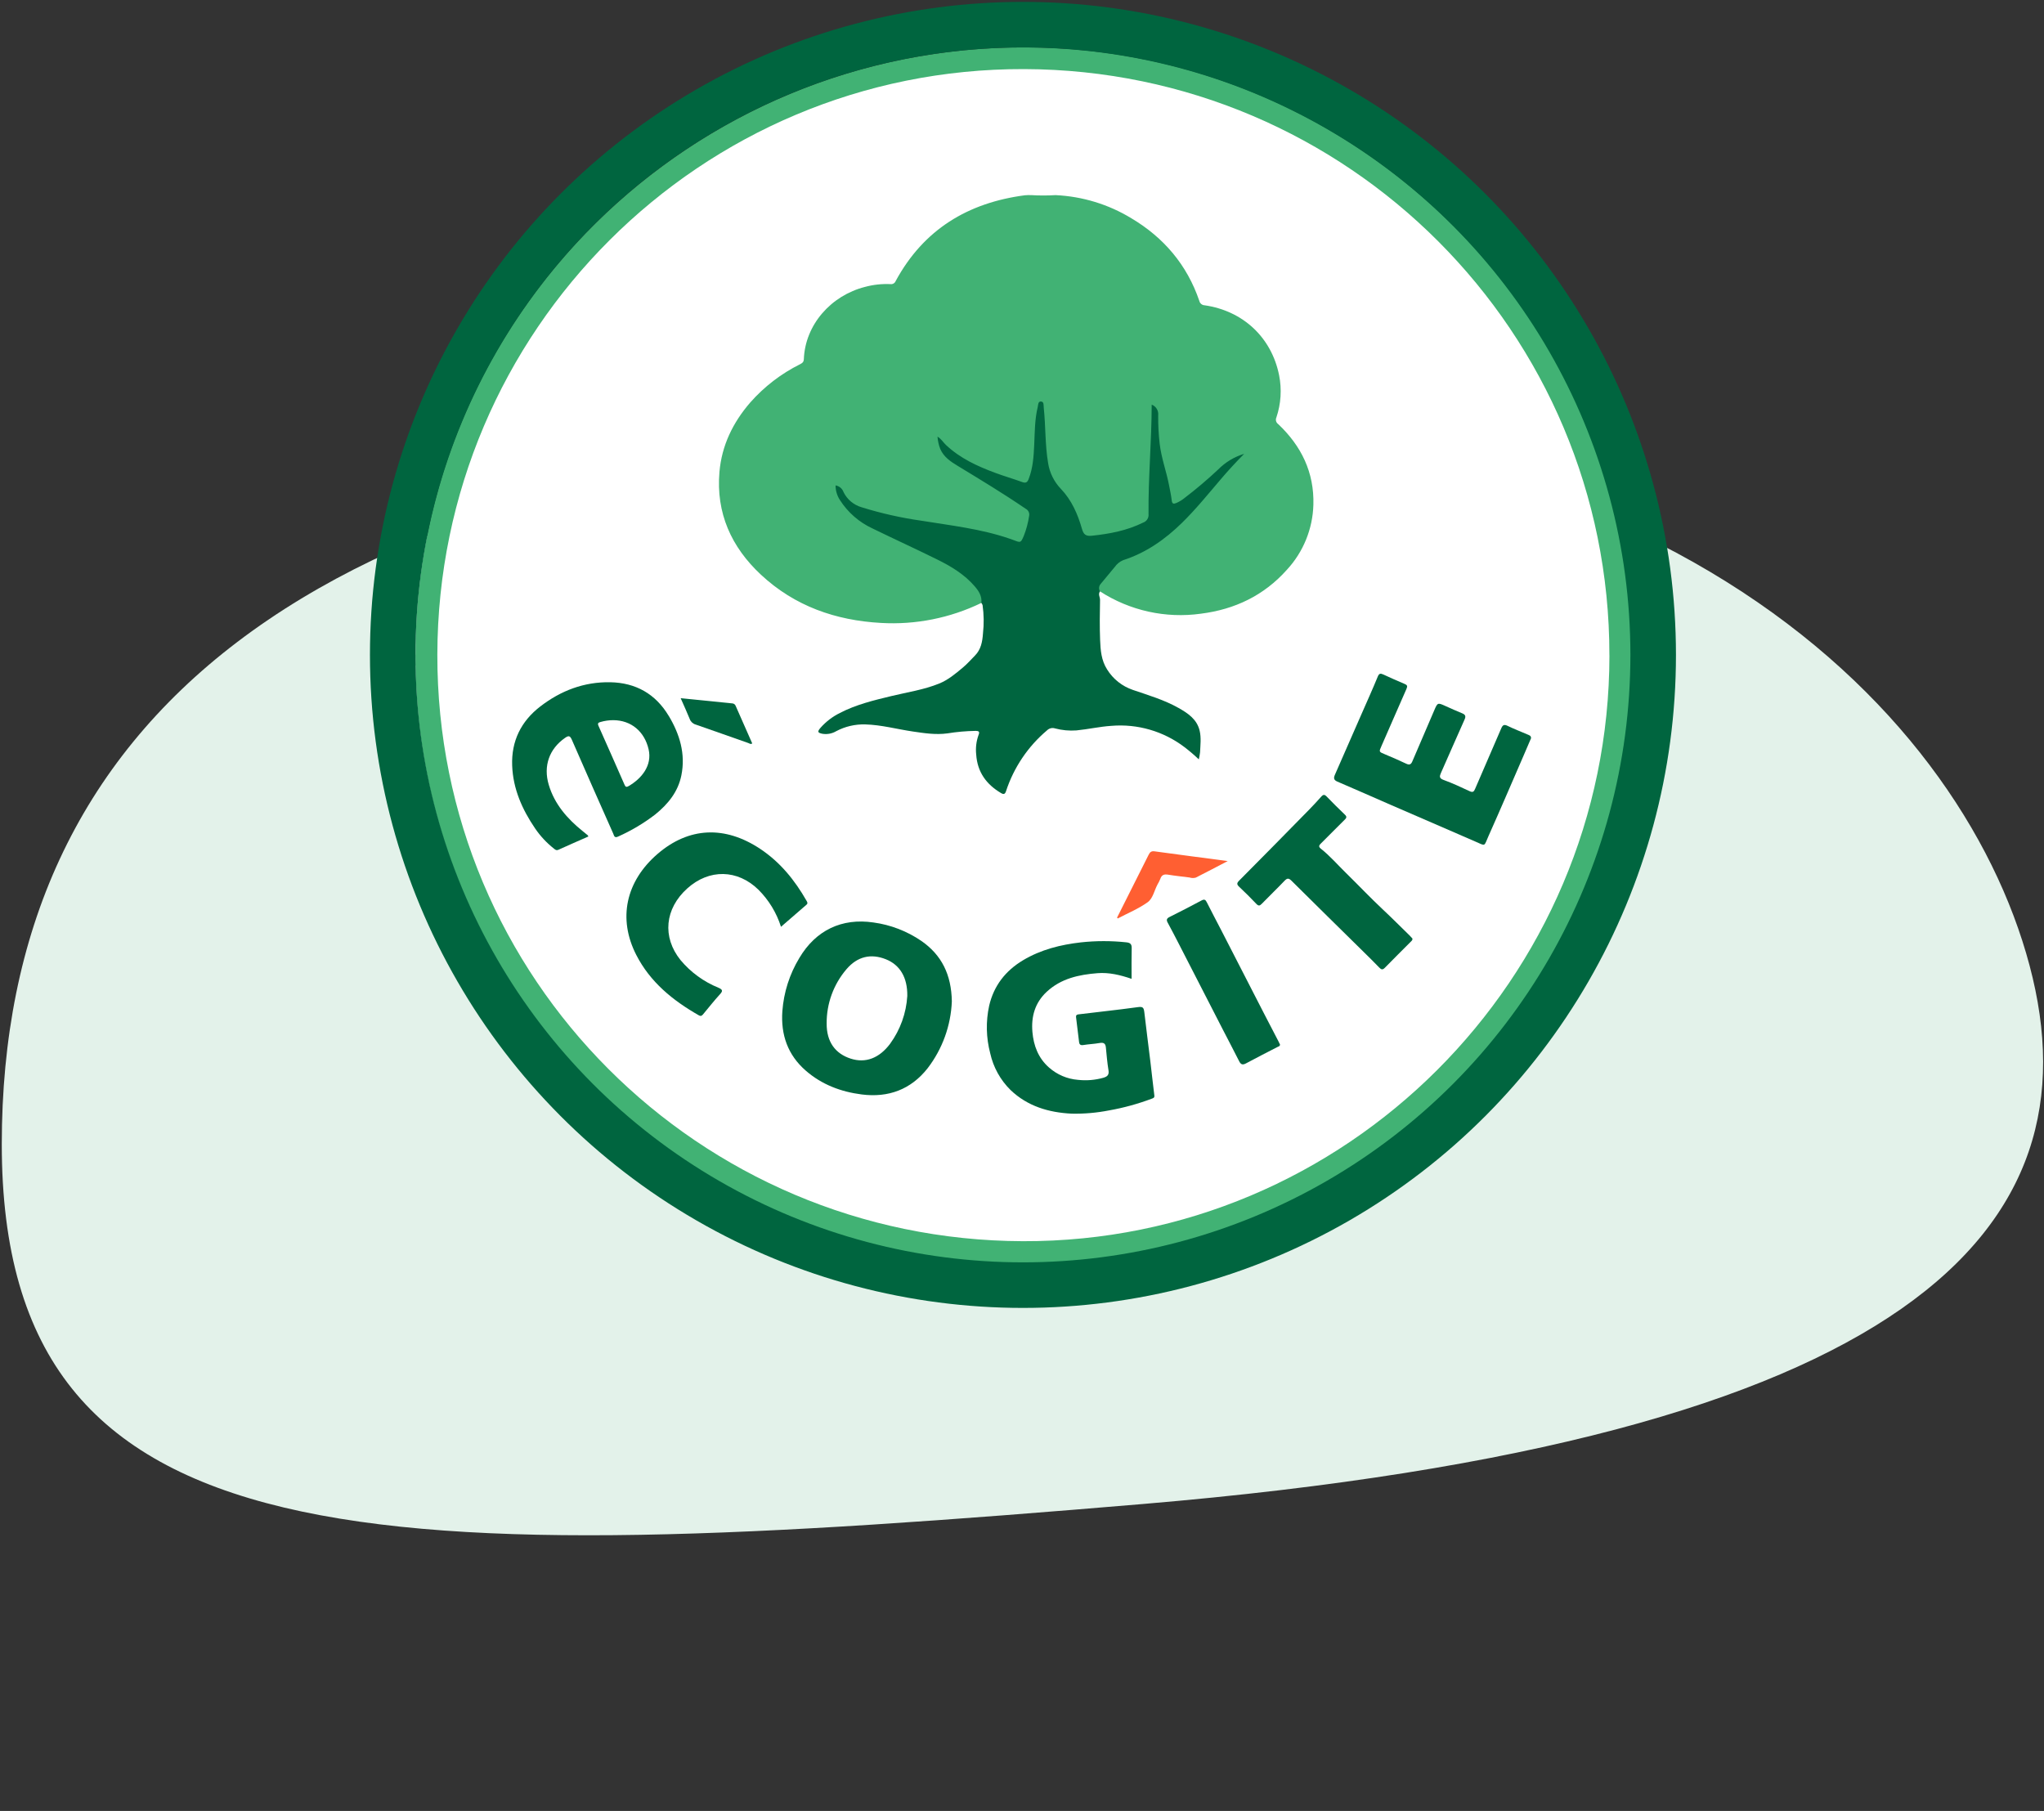 <svg width="798" height="707" viewBox="0 0 798 707" fill="none" xmlns="http://www.w3.org/2000/svg">
<rect x="0" y="0" width="798" height="707" fill="#333333" stroke="none"/>
<path d="M0.695 446.748C0.695 612.302 145.913 612.529 446.266 587.169C746.606 561.794 819.656 479.622 792.374 376.971C765.093 274.334 641.393 150.222 380.403 166.46C119.414 182.698 0.695 281.194 0.695 446.748Z" fill="#E3F2EA"/>
<path d="M632.524 255.73L632.524 255.711C633.041 127.578 528.213 23.194 400.539 22.76C272.491 22.341 166.562 125.432 166.476 255.558L632.524 255.73ZM632.524 255.73L632.524 255.748M632.524 255.73L632.524 255.748M632.524 255.748C633.111 383.623 528.631 489.076 399.21 488.811H399.203M632.524 255.748L399.203 488.811M399.203 488.811C270.611 488.755 166.421 384.513 166.476 255.987V255.985M399.203 488.811L166.476 255.985M166.476 255.985V255.984M166.476 255.985V255.984M166.476 255.984V255.983M166.476 255.984V255.983M166.476 255.983V255.982M166.476 255.983V255.982M166.476 255.982V255.981M166.476 255.982V255.981M166.476 255.981V255.981M166.476 255.981V255.981M166.476 255.981V255.98M166.476 255.981V255.98M166.476 255.98V255.979M166.476 255.98V255.979M166.476 255.979V255.978M166.476 255.979V255.978M166.476 255.978V255.977M166.476 255.978V255.977M166.476 255.977V255.976M166.476 255.977V255.976M166.476 255.976V255.976M166.476 255.976V255.976M166.476 255.976V255.975M166.476 255.976V255.975M166.476 255.975V255.974M166.476 255.975V255.974M166.476 255.974V255.973M166.476 255.974V255.973M166.476 255.973V255.972M166.476 255.973V255.972M166.476 255.972V255.971M166.476 255.972V255.971M166.476 255.971V255.971M166.476 255.971V255.971M166.476 255.971V255.97M166.476 255.971V255.97M166.476 255.97V255.969M166.476 255.97V255.969M166.476 255.969V255.968M166.476 255.969V255.968M166.476 255.968V255.967M166.476 255.968V255.967M166.476 255.967V255.966M166.476 255.967V255.966M166.476 255.966V255.966M166.476 255.966V255.966M166.476 255.966V255.965M166.476 255.966V255.965M166.476 255.965V255.964M166.476 255.965V255.964M166.476 255.964V255.963M166.476 255.964V255.963M166.476 255.963V255.962M166.476 255.963V255.962M166.476 255.962V255.961M166.476 255.962V255.961M166.476 255.961V255.961M166.476 255.961V255.961M166.476 255.961V255.96M166.476 255.961V255.96M166.476 255.96V255.959M166.476 255.96V255.959M166.476 255.959V255.958M166.476 255.959V255.958M166.476 255.958V255.957M166.476 255.958V255.957M166.476 255.957V255.956M166.476 255.957V255.956M166.476 255.956V255.956M166.476 255.956V255.956M166.476 255.956V255.955M166.476 255.956V255.955M166.476 255.955V255.954M166.476 255.955V255.954M166.476 255.954V255.953M166.476 255.954V255.953M166.476 255.953V255.952M166.476 255.953V255.952M166.476 255.952V255.951M166.476 255.952V255.951M166.476 255.951V255.951M166.476 255.951V255.951M166.476 255.951V255.95M166.476 255.951V255.95M166.476 255.95V255.949M166.476 255.95V255.949M166.476 255.949V255.948M166.476 255.949V255.948M166.476 255.948V255.947M166.476 255.948V255.947M166.476 255.947V255.946M166.476 255.947V255.946M166.476 255.946V255.946M166.476 255.946V255.946M166.476 255.946V255.945M166.476 255.946V255.945M166.476 255.945V255.944M166.476 255.945V255.944M166.476 255.944V255.943M166.476 255.944V255.943M166.476 255.943V255.942M166.476 255.943V255.942M166.476 255.942V255.941M166.476 255.942V255.941M166.476 255.941V255.941M166.476 255.941V255.941M166.476 255.941V255.94M166.476 255.941V255.94M166.476 255.94V255.939M166.476 255.94V255.939M166.476 255.939V255.938M166.476 255.939V255.938M166.476 255.938V255.937M166.476 255.938V255.937M166.476 255.937V255.936M166.476 255.937V255.936M166.476 255.936V255.936M166.476 255.936V255.936M166.476 255.936V255.935M166.476 255.936V255.935M166.476 255.935V255.934M166.476 255.935V255.934M166.476 255.934V255.933M166.476 255.934V255.933M166.476 255.933V255.932M166.476 255.933V255.932M166.476 255.932V255.931M166.476 255.932V255.931M166.476 255.931V255.931M166.476 255.931V255.931M166.476 255.931V255.93M166.476 255.931V255.93M166.476 255.93V255.929M166.476 255.93V255.929M166.476 255.929V255.928M166.476 255.929V255.928M166.476 255.928V255.927M166.476 255.928V255.927M166.476 255.927V255.926M166.476 255.927V255.926M166.476 255.926V255.926M166.476 255.926V255.926M166.476 255.926V255.925M166.476 255.926V255.925M166.476 255.925V255.924M166.476 255.925V255.924M166.476 255.924V255.923M166.476 255.924V255.923M166.476 255.923V255.922M166.476 255.923V255.922M166.476 255.922V255.921M166.476 255.922V255.921M166.476 255.921V255.921M166.476 255.921V255.921M166.476 255.921V255.92M166.476 255.921V255.92M166.476 255.92V255.919M166.476 255.92V255.919M166.476 255.919V255.918M166.476 255.919V255.918M166.476 255.918V255.917M166.476 255.918V255.917M166.476 255.917V255.916M166.476 255.917V255.916M166.476 255.916V255.916M166.476 255.916V255.916M166.476 255.916V255.915M166.476 255.916V255.915M166.476 255.915V255.914M166.476 255.915V255.914M166.476 255.914V255.913M166.476 255.914V255.913M166.476 255.913V255.912M166.476 255.913V255.912M166.476 255.912V255.911M166.476 255.912V255.911M166.476 255.911V255.911M166.476 255.911V255.911M166.476 255.911V255.91M166.476 255.911V255.91M166.476 255.91V255.909M166.476 255.91V255.909M166.476 255.909V255.908M166.476 255.909V255.908M166.476 255.908V255.907M166.476 255.908V255.907M166.476 255.907V255.906M166.476 255.907V255.906M166.476 255.906V255.906M166.476 255.906V255.906M166.476 255.906V255.905M166.476 255.906V255.905M166.476 255.905V255.904M166.476 255.905V255.904M166.476 255.904V255.903M166.476 255.904V255.903M166.476 255.903V255.902M166.476 255.903V255.902M166.476 255.902V255.901M166.476 255.902V255.901M166.476 255.901V255.901M166.476 255.901V255.901M166.476 255.901V255.9M166.476 255.901V255.9M166.476 255.9V255.899M166.476 255.9V255.899M166.476 255.899V255.898M166.476 255.899V255.898M166.476 255.898V255.897M166.476 255.898V255.897M166.476 255.897V255.896M166.476 255.897V255.896M166.476 255.896V255.896M166.476 255.896V255.896M166.476 255.896V255.895M166.476 255.896V255.895M166.476 255.895V255.894M166.476 255.895V255.894M166.476 255.894V255.893M166.476 255.894V255.893M166.476 255.893V255.892M166.476 255.893V255.892M166.476 255.892V255.891M166.476 255.892V255.891M166.476 255.891V255.891M166.476 255.891V255.891M166.476 255.891V255.89M166.476 255.891V255.89M166.476 255.89V255.889M166.476 255.89V255.889M166.476 255.889V255.888M166.476 255.889V255.888M166.476 255.888V255.887M166.476 255.888V255.887M166.476 255.887V255.886M166.476 255.887V255.886M166.476 255.886V255.885M166.476 255.886V255.885M166.476 255.885V255.885M166.476 255.885V255.885M166.476 255.885V255.884M166.476 255.885V255.884M166.476 255.884V255.883M166.476 255.884V255.883M166.476 255.883V255.882M166.476 255.883V255.882M166.476 255.882V255.881M166.476 255.882V255.881M166.476 255.881V255.88M166.476 255.881V255.88M166.476 255.88V255.88M166.476 255.88V255.88M166.476 255.88V255.879M166.476 255.88V255.879M166.476 255.879V255.878M166.476 255.879V255.878M166.476 255.878V255.877M166.476 255.878V255.877M166.476 255.877V255.876M166.476 255.877V255.876M166.476 255.876V255.875M166.476 255.876V255.875M166.476 255.875V255.875M166.476 255.875V255.875M166.476 255.875V255.874M166.476 255.875V255.874M166.476 255.874V255.873M166.476 255.874V255.873M166.476 255.873V255.872M166.476 255.873V255.872M166.476 255.872V255.871M166.476 255.872V255.871M166.476 255.871V255.87M166.476 255.871V255.87M166.476 255.87V255.87M166.476 255.87V255.87M166.476 255.87V255.869M166.476 255.87V255.869M166.476 255.869V255.868M166.476 255.869V255.868M166.476 255.868V255.867M166.476 255.868V255.867M166.476 255.867V255.866M166.476 255.867V255.866M166.476 255.866V255.865M166.476 255.866V255.865M166.476 255.865V255.865M166.476 255.865V255.865M166.476 255.865V255.864M166.476 255.865V255.864M166.476 255.864V255.863M166.476 255.864V255.863M166.476 255.863V255.862M166.476 255.863V255.862M166.476 255.862V255.861M166.476 255.862V255.861M166.476 255.861V255.86M166.476 255.861V255.86M166.476 255.86V255.86M166.476 255.86V255.86M166.476 255.86V255.859M166.476 255.86V255.859M166.476 255.859V255.858M166.476 255.859V255.858M166.476 255.858V255.857M166.476 255.858V255.857M166.476 255.857V255.856M166.476 255.857V255.856M166.476 255.856V255.855M166.476 255.856V255.855M166.476 255.855V255.855M166.476 255.855V255.855M166.476 255.855V255.854M166.476 255.855V255.854M166.476 255.854V255.853M166.476 255.854V255.853M166.476 255.853V255.852M166.476 255.853V255.852M166.476 255.852V255.851M166.476 255.852V255.851M166.476 255.851V255.85M166.476 255.851V255.85M166.476 255.85V255.85M166.476 255.85V255.85M166.476 255.85V255.849M166.476 255.85V255.849M166.476 255.849V255.848M166.476 255.849V255.848M166.476 255.848V255.847M166.476 255.848V255.847M166.476 255.847V255.846M166.476 255.847V255.846M166.476 255.846V255.845M166.476 255.846V255.845M166.476 255.845V255.845M166.476 255.845V255.845M166.476 255.845V255.844M166.476 255.845V255.844M166.476 255.844V255.843M166.476 255.844V255.843M166.476 255.843V255.842M166.476 255.843V255.842M166.476 255.842V255.841M166.476 255.842V255.841M166.476 255.841V255.84M166.476 255.841V255.84M166.476 255.84V255.84M166.476 255.84V255.84M166.476 255.84V255.839M166.476 255.84V255.839M166.476 255.839V255.838M166.476 255.839V255.838M166.476 255.838V255.837M166.476 255.838V255.837M166.476 255.837V255.836M166.476 255.837V255.836M166.476 255.836V255.835M166.476 255.836V255.835M166.476 255.835V255.835M166.476 255.835V255.835M166.476 255.835V255.834M166.476 255.835V255.834M166.476 255.834V255.833M166.476 255.834V255.833M166.476 255.833V255.832M166.476 255.833V255.832M166.476 255.832V255.831M166.476 255.832V255.831M166.476 255.831V255.83M166.476 255.831V255.83M166.476 255.83V255.83M166.476 255.83V255.83M166.476 255.83V255.829M166.476 255.83V255.829M166.476 255.829V255.828M166.476 255.829V255.828M166.476 255.828V255.827M166.476 255.828V255.827M166.476 255.827V255.826M166.476 255.827V255.826M166.476 255.826V255.825M166.476 255.826V255.825M166.476 255.825V255.825M166.476 255.825V255.825M166.476 255.825V255.824M166.476 255.825V255.824M166.476 255.824V255.823M166.476 255.824V255.823M166.476 255.823V255.822M166.476 255.823V255.822M166.476 255.822V255.821M166.476 255.822V255.821M166.476 255.821V255.82M166.476 255.821V255.82M166.476 255.82V255.82M166.476 255.82V255.82M166.476 255.82V255.819M166.476 255.82V255.819M166.476 255.819V255.818M166.476 255.819V255.818M166.476 255.818V255.817M166.476 255.818V255.817M166.476 255.817V255.816M166.476 255.817V255.816M166.476 255.816V255.815M166.476 255.816V255.815M166.476 255.815V255.815M166.476 255.815V255.815M166.476 255.815V255.814M166.476 255.815V255.814M166.476 255.814V255.813M166.476 255.814V255.813M166.476 255.813V255.812M166.476 255.813V255.812M166.476 255.812V255.811M166.476 255.812V255.811M166.476 255.811V255.81M166.476 255.811V255.81M166.476 255.81V255.81M166.476 255.81V255.81M166.476 255.81V255.809M166.476 255.81V255.809M166.476 255.809V255.808M166.476 255.809V255.808M166.476 255.808V255.807M166.476 255.808V255.807M166.476 255.807V255.806M166.476 255.807V255.806M166.476 255.806V255.805M166.476 255.806V255.805M166.476 255.805V255.805M166.476 255.805V255.805M166.476 255.805V255.804M166.476 255.805V255.804M166.476 255.804V255.803M166.476 255.804V255.803M166.476 255.803V255.802M166.476 255.803V255.802M166.476 255.802V255.801M166.476 255.802V255.801M166.476 255.801V255.8M166.476 255.801V255.8M166.476 255.8V255.8M166.476 255.8V255.8M166.476 255.8V255.799M166.476 255.8V255.799M166.476 255.799V255.798M166.476 255.799V255.798M166.476 255.798V255.797M166.476 255.798V255.797M166.476 255.797V255.796M166.476 255.797V255.796M166.476 255.796V255.795M166.476 255.796V255.795M166.476 255.795V255.795M166.476 255.795V255.795M166.476 255.795V255.794M166.476 255.795V255.794M166.476 255.794V255.793M166.476 255.794V255.793M166.476 255.793V255.792M166.476 255.793V255.792M166.476 255.792V255.791M166.476 255.792V255.791M166.476 255.791V255.79M166.476 255.791V255.79M166.476 255.79V255.79M166.476 255.79V255.79M166.476 255.79V255.789M166.476 255.79V255.789M166.476 255.789V255.788M166.476 255.789V255.788M166.476 255.788V255.787M166.476 255.788V255.787M166.476 255.787V255.786M166.476 255.787V255.786M166.476 255.786V255.785M166.476 255.786V255.785M166.476 255.785V255.785M166.476 255.785V255.785M166.476 255.785V255.784M166.476 255.785V255.784M166.476 255.784V255.783M166.476 255.784V255.783M166.476 255.783V255.782M166.476 255.783V255.782M166.476 255.782V255.781M166.476 255.782V255.781M166.476 255.781V255.78M166.476 255.781V255.78M166.476 255.78V255.78M166.476 255.78V255.78M166.476 255.78V255.779M166.476 255.78V255.779M166.476 255.779V255.778M166.476 255.779V255.778M166.476 255.778V255.777M166.476 255.778V255.777M166.476 255.777V255.776M166.476 255.777V255.776M166.476 255.776V255.775M166.476 255.776V255.775M166.476 255.775V255.775M166.476 255.775V255.775M166.476 255.775V255.774M166.476 255.775V255.774M166.476 255.774V255.773M166.476 255.774V255.773M166.476 255.773V255.772M166.476 255.773V255.772M166.476 255.772V255.771M166.476 255.772V255.771M166.476 255.771V255.77M166.476 255.771V255.77M166.476 255.77V255.77M166.476 255.77V255.77M166.476 255.77V255.769M166.476 255.77V255.769M166.476 255.769V255.768M166.476 255.769V255.768M166.476 255.768V255.767M166.476 255.768V255.767M166.476 255.767V255.766M166.476 255.767V255.766M166.476 255.766V255.765M166.476 255.766V255.765M166.476 255.765V255.765M166.476 255.765V255.765M166.476 255.765V255.764M166.476 255.765V255.764M166.476 255.764V255.763M166.476 255.764V255.763M166.476 255.763V255.762M166.476 255.763V255.762M166.476 255.762V255.761M166.476 255.762V255.761M166.476 255.761V255.76M166.476 255.761V255.76M166.476 255.76V255.76M166.476 255.76V255.76M166.476 255.76V255.759M166.476 255.76V255.759M166.476 255.759V255.758M166.476 255.759V255.758M166.476 255.758V255.757M166.476 255.758V255.757M166.476 255.757V255.756M166.476 255.757V255.756M166.476 255.756V255.755M166.476 255.756V255.755M166.476 255.755V255.755M166.476 255.755V255.755M166.476 255.755V255.754M166.476 255.755V255.754M166.476 255.754V255.753M166.476 255.754V255.753M166.476 255.753V255.752M166.476 255.753V255.752M166.476 255.752V255.751M166.476 255.752V255.751M166.476 255.751V255.75M166.476 255.751V255.75M166.476 255.75V255.75M166.476 255.75V255.75M166.476 255.75V255.749M166.476 255.75V255.749M166.476 255.749V255.748M166.476 255.749V255.748M166.476 255.748V255.747M166.476 255.748V255.747M166.476 255.747V255.746M166.476 255.747V255.746M166.476 255.746V255.745M166.476 255.746V255.745M166.476 255.745V255.745M166.476 255.745V255.745M166.476 255.745V255.744M166.476 255.745V255.744M166.476 255.744V255.743M166.476 255.744V255.743M166.476 255.743V255.742M166.476 255.743V255.742M166.476 255.742V255.741M166.476 255.742V255.741M166.476 255.741V255.74M166.476 255.741V255.74M166.476 255.74V255.74M166.476 255.74V255.74M166.476 255.74V255.739M166.476 255.74V255.739M166.476 255.739V255.738M166.476 255.739V255.738M166.476 255.738V255.737M166.476 255.738V255.737M166.476 255.737V255.736M166.476 255.737V255.736M166.476 255.736V255.735M166.476 255.736V255.735M166.476 255.735V255.735M166.476 255.735V255.735M166.476 255.735V255.734M166.476 255.735V255.734M166.476 255.734V255.733M166.476 255.734V255.733M166.476 255.733V255.732M166.476 255.733V255.732M166.476 255.732V255.731M166.476 255.732V255.731M166.476 255.731V255.73M166.476 255.731V255.73M166.476 255.73V255.73M166.476 255.73V255.73M166.476 255.73V255.729M166.476 255.73V255.729M166.476 255.729V255.728M166.476 255.729V255.728M166.476 255.728V255.727M166.476 255.728V255.727M166.476 255.727V255.726M166.476 255.727V255.726M166.476 255.726V255.725M166.476 255.726V255.725M166.476 255.725V255.725M166.476 255.725V255.725M166.476 255.725V255.724M166.476 255.725V255.724M166.476 255.724V255.723M166.476 255.724V255.723M166.476 255.723V255.722M166.476 255.723V255.722M166.476 255.722V255.721M166.476 255.722V255.721M166.476 255.721V255.72M166.476 255.721V255.72M166.476 255.72V255.72M166.476 255.72V255.72M166.476 255.72V255.719M166.476 255.72V255.719M166.476 255.719V255.718M166.476 255.719V255.718M166.476 255.718V255.717M166.476 255.718V255.717M166.476 255.717V255.716M166.476 255.717V255.716M166.476 255.716V255.715M166.476 255.716V255.715M166.476 255.715V255.715M166.476 255.715V255.715M166.476 255.715V255.714M166.476 255.715V255.714M166.476 255.714V255.713M166.476 255.714V255.713M166.476 255.713V255.712M166.476 255.713V255.712M166.476 255.712V255.711M166.476 255.712V255.711M166.476 255.711V255.71M166.476 255.711V255.71M166.476 255.71V255.71M166.476 255.71V255.71M166.476 255.71V255.709M166.476 255.71V255.709M166.476 255.709V255.708M166.476 255.709V255.708M166.476 255.708V255.707M166.476 255.708V255.707M166.476 255.707V255.706M166.476 255.707V255.706M166.476 255.706V255.705M166.476 255.706V255.705M166.476 255.705V255.705M166.476 255.705V255.705M166.476 255.705V255.704M166.476 255.705V255.704M166.476 255.704V255.703M166.476 255.704V255.703M166.476 255.703V255.702M166.476 255.703V255.702M166.476 255.702V255.701M166.476 255.702V255.701M166.476 255.701V255.7M166.476 255.701V255.7M166.476 255.7V255.7M166.476 255.7V255.7M166.476 255.7V255.699M166.476 255.7V255.699M166.476 255.699V255.698M166.476 255.699V255.698M166.476 255.698V255.697M166.476 255.698V255.697M166.476 255.697V255.696M166.476 255.697V255.696M166.476 255.696V255.695M166.476 255.696V255.695M166.476 255.695V255.695M166.476 255.695V255.695M166.476 255.695V255.694M166.476 255.695V255.694M166.476 255.694V255.693M166.476 255.694V255.693M166.476 255.693V255.692M166.476 255.693V255.692M166.476 255.692V255.691M166.476 255.692V255.691M166.476 255.691V255.69M166.476 255.691V255.69M166.476 255.69V255.69M166.476 255.69V255.69M166.476 255.69V255.689M166.476 255.69V255.689M166.476 255.689V255.688M166.476 255.689V255.688M166.476 255.688V255.687M166.476 255.688V255.687M166.476 255.687V255.686M166.476 255.687V255.686M166.476 255.686V255.685M166.476 255.686V255.685M166.476 255.685V255.685M166.476 255.685V255.685M166.476 255.685V255.684M166.476 255.685V255.684M166.476 255.684V255.683M166.476 255.684V255.683M166.476 255.683V255.682M166.476 255.683V255.682M166.476 255.682V255.681M166.476 255.682V255.681M166.476 255.681V255.68M166.476 255.681V255.68M166.476 255.68V255.68M166.476 255.68V255.68M166.476 255.68V255.679M166.476 255.68V255.679M166.476 255.679V255.678M166.476 255.679V255.678M166.476 255.678V255.677M166.476 255.678V255.677M166.476 255.677V255.676M166.476 255.677V255.676M166.476 255.676V255.675M166.476 255.676V255.675M166.476 255.675V255.675M166.476 255.675V255.675M166.476 255.675V255.674M166.476 255.675V255.674M166.476 255.674V255.673M166.476 255.674V255.673M166.476 255.673V255.672M166.476 255.673V255.672M166.476 255.672V255.671M166.476 255.672V255.671M166.476 255.671V255.67M166.476 255.671V255.67M166.476 255.67V255.67M166.476 255.67V255.67M166.476 255.67V255.669M166.476 255.67V255.669M166.476 255.669V255.668M166.476 255.669V255.668M166.476 255.668V255.667M166.476 255.668V255.667M166.476 255.667V255.666M166.476 255.667V255.666M166.476 255.666V255.665M166.476 255.666V255.665M166.476 255.665V255.665M166.476 255.665V255.665M166.476 255.665V255.664M166.476 255.665V255.664M166.476 255.664V255.663M166.476 255.664V255.663M166.476 255.663V255.662M166.476 255.663V255.662M166.476 255.662V255.661M166.476 255.662V255.661M166.476 255.661V255.66M166.476 255.661V255.66M166.476 255.66V255.66M166.476 255.66V255.66M166.476 255.66V255.659M166.476 255.66V255.659M166.476 255.659V255.658M166.476 255.659V255.658M166.476 255.658V255.657M166.476 255.658V255.657M166.476 255.657V255.656M166.476 255.657V255.656M166.476 255.656V255.655M166.476 255.656V255.655M166.476 255.655V255.655M166.476 255.655V255.655M166.476 255.655V255.654M166.476 255.655V255.654M166.476 255.654V255.653M166.476 255.654V255.653M166.476 255.653V255.652M166.476 255.653V255.652M166.476 255.652V255.651M166.476 255.652V255.651M166.476 255.651V255.65M166.476 255.651V255.65M166.476 255.65V255.65M166.476 255.65V255.65M166.476 255.65V255.649M166.476 255.65V255.649M166.476 255.649V255.648M166.476 255.649V255.648M166.476 255.648V255.647M166.476 255.648V255.647M166.476 255.647V255.646M166.476 255.647V255.646M166.476 255.646V255.645M166.476 255.646V255.645M166.476 255.645V255.645M166.476 255.645V255.645M166.476 255.645V255.644M166.476 255.645V255.644M166.476 255.644V255.643M166.476 255.644V255.643M166.476 255.643V255.642M166.476 255.643V255.642M166.476 255.642V255.641M166.476 255.642V255.641M166.476 255.641V255.64M166.476 255.641V255.64M166.476 255.64V255.64M166.476 255.64V255.64M166.476 255.64V255.639M166.476 255.64V255.639M166.476 255.639V255.638M166.476 255.639V255.638M166.476 255.638V255.637M166.476 255.638V255.637M166.476 255.637V255.636M166.476 255.637V255.636M166.476 255.636V255.635M166.476 255.636V255.635M166.476 255.635V255.635M166.476 255.635V255.635M166.476 255.635V255.634M166.476 255.635V255.634M166.476 255.634V255.633M166.476 255.634V255.633M166.476 255.633V255.632M166.476 255.633V255.632M166.476 255.632V255.631M166.476 255.632V255.631M166.476 255.631V255.63M166.476 255.631V255.63M166.476 255.63V255.63M166.476 255.63V255.63M166.476 255.63V255.629M166.476 255.63V255.629M166.476 255.629V255.628M166.476 255.629V255.628M166.476 255.628V255.627M166.476 255.628V255.627M166.476 255.627V255.626M166.476 255.627V255.626M166.476 255.626V255.625M166.476 255.626V255.625M166.476 255.625V255.624M166.476 255.625V255.624M166.476 255.624V255.624M166.476 255.624V255.624M166.476 255.624V255.623M166.476 255.624V255.623M166.476 255.623V255.622M166.476 255.623V255.622M166.476 255.622V255.621M166.476 255.622V255.621M166.476 255.621V255.62M166.476 255.621V255.62M166.476 255.62V255.619M166.476 255.62V255.619M166.476 255.619V255.619M166.476 255.619V255.619M166.476 255.619V255.618M166.476 255.619V255.618M166.476 255.618V255.617M166.476 255.618V255.617M166.476 255.617V255.616M166.476 255.617V255.616M166.476 255.616V255.615M166.476 255.616V255.615M166.476 255.615V255.614M166.476 255.615V255.614M166.476 255.614V255.614M166.476 255.614V255.614M166.476 255.614V255.613M166.476 255.614V255.613M166.476 255.613V255.612M166.476 255.613V255.612M166.476 255.612V255.611M166.476 255.612V255.611M166.476 255.611V255.61M166.476 255.611V255.61M166.476 255.61V255.609M166.476 255.61V255.609M166.476 255.609V255.609M166.476 255.609V255.609M166.476 255.609V255.608M166.476 255.609V255.608M166.476 255.608V255.607M166.476 255.608V255.607M166.476 255.607V255.606M166.476 255.607V255.606M166.476 255.606V255.605M166.476 255.606V255.605M166.476 255.605V255.604M166.476 255.605V255.604M166.476 255.604V255.604M166.476 255.604V255.604M166.476 255.604V255.603M166.476 255.604V255.603M166.476 255.603V255.602M166.476 255.603V255.602M166.476 255.602V255.601M166.476 255.602V255.601M166.476 255.601V255.6M166.476 255.601V255.6M166.476 255.6V255.599M166.476 255.6V255.599M166.476 255.599V255.599M166.476 255.599V255.599M166.476 255.599V255.598M166.476 255.599V255.598M166.476 255.598V255.597M166.476 255.598V255.597M166.476 255.597V255.596M166.476 255.597V255.596M166.476 255.596V255.595M166.476 255.596V255.595M166.476 255.595V255.594M166.476 255.595V255.594M166.476 255.594V255.594M166.476 255.594V255.594M166.476 255.594V255.593M166.476 255.594V255.593M166.476 255.593V255.592M166.476 255.593V255.592M166.476 255.592V255.591M166.476 255.592V255.591M166.476 255.591V255.59M166.476 255.591V255.59M166.476 255.59V255.589M166.476 255.59V255.589M166.476 255.589V255.589M166.476 255.589V255.589M166.476 255.589V255.588M166.476 255.589V255.588M166.476 255.588V255.587M166.476 255.588V255.587M166.476 255.587V255.586M166.476 255.587V255.586M166.476 255.586V255.585M166.476 255.586V255.585M166.476 255.585V255.584M166.476 255.585V255.584M166.476 255.584V255.584M166.476 255.584V255.584M166.476 255.584V255.583M166.476 255.584V255.583M166.476 255.583V255.582M166.476 255.583V255.582M166.476 255.582V255.581M166.476 255.582V255.581M166.476 255.581V255.58M166.476 255.581V255.58M166.476 255.58V255.579M166.476 255.58V255.579M166.476 255.579V255.579M166.476 255.579V255.579M166.476 255.579V255.578M166.476 255.579V255.578M166.476 255.578V255.577M166.476 255.578V255.577M166.476 255.577V255.576M166.476 255.577V255.576M166.476 255.576V255.575M166.476 255.576V255.575M166.476 255.575V255.574M166.476 255.575V255.574M166.476 255.574V255.574M166.476 255.574V255.574M166.476 255.574V255.573M166.476 255.574V255.573M166.476 255.573V255.572M166.476 255.573V255.572M166.476 255.572V255.571M166.476 255.572V255.571M166.476 255.571V255.57M166.476 255.571V255.57M166.476 255.57V255.569M166.476 255.57V255.569M166.476 255.569V255.569M166.476 255.569V255.569M166.476 255.569V255.568M166.476 255.569V255.568M166.476 255.568V255.567M166.476 255.568V255.567M166.476 255.567V255.566M166.476 255.567V255.566M166.476 255.566V255.565M166.476 255.566V255.565M166.476 255.565V255.564M166.476 255.565V255.564M166.476 255.564V255.564M166.476 255.564V255.564M166.476 255.564V255.563M166.476 255.564V255.563M166.476 255.563V255.562M166.476 255.563V255.562M166.476 255.562V255.561M166.476 255.562V255.561M166.476 255.561V255.56M166.476 255.561V255.56M166.476 255.56V255.559M166.476 255.56V255.559M166.476 255.559V255.559V255.559Z" fill="#41B274" stroke="#41B274" stroke-width="8.539"/>
<path d="M628.341 255.871C628.241 382.246 525.384 484.968 399.365 484.57C272.676 484.171 170.503 381.805 170.745 255.529C170.987 129.041 273.659 26.617 399.849 26.973C526.253 27.343 628.44 129.695 628.327 255.871H628.341Z" fill="white"/>
<circle cx="399.373" cy="255.679" r="246.047" stroke="#00653F" stroke-width="17.789"/>
<path d="M383.134 235.388C370.949 241.293 357.463 243.983 343.948 243.198C326.26 242.222 310.276 236.651 297.115 224.4C285.505 213.584 279.504 200.308 280.882 184.238C281.772 173.91 286.127 164.98 292.865 157.18C298.331 150.968 304.954 145.876 312.362 142.191C313.186 141.77 313.779 141.387 313.827 140.248C314.344 126.723 324.48 115.391 337.65 112.022C340.904 111.131 344.283 110.768 347.652 110.921C348.542 111.045 349.394 110.519 349.701 109.677C360.593 89.605 377.869 79.144 400.142 76.234C400.965 76.167 401.788 76.148 402.611 76.177C405.77 76.368 408.929 76.368 412.087 76.177C422.558 76.665 432.752 79.766 441.711 85.222C454.393 92.773 463.419 103.407 468.224 117.458C468.444 118.444 469.315 119.162 470.329 119.191C485.376 121.382 496.44 131.806 499.379 146.498C500.47 151.982 500.106 157.668 498.316 162.97C497.885 163.899 498.192 164.999 499.034 165.583C508.06 174.111 513.113 184.439 512.759 197.045C512.501 206.492 508.826 215.517 502.403 222.457C493.463 232.488 482.064 237.924 468.846 239.59C455.092 241.513 441.108 238.422 429.45 230.88C427.995 229.903 428.435 228.707 429.277 227.721C431.335 225.319 433.221 222.773 435.288 220.38C436.236 219.279 437.471 218.465 438.849 218.016C450.181 214.206 458.777 206.616 466.587 197.925C472.358 191.493 477.565 184.573 483.796 178.428C480.925 179.605 478.312 181.357 476.13 183.568C471.87 187.569 467.4 191.34 462.739 194.862C461.782 195.647 460.72 196.298 459.581 196.796C457.973 197.399 457.264 197.016 456.977 195.322C456.231 190.842 455.235 186.411 454.01 182.046C452.287 175.882 451.474 169.498 451.579 163.095C451.598 161.745 451.608 160.396 450.564 159.333C450.325 159.429 450.191 159.678 450.22 159.927C450.469 164.741 449.837 169.527 449.741 174.341C449.569 183.262 448.736 192.173 448.956 201.103C448.995 202.701 448.133 203.572 446.803 204.29C441.826 206.817 436.446 208.463 430.905 209.143C429.21 209.44 427.497 209.602 425.784 209.631C423.113 209.621 422.836 209.487 422.041 206.855C420.721 202.51 418.816 198.356 416.394 194.518C415.715 193.321 414.872 192.221 413.896 191.244C410.048 187.77 408.871 183.166 408.278 178.304C407.531 172.159 407.627 165.966 407.005 159.812C406.938 159.161 407.1 158.424 406.249 157.754C405.167 160.022 405.052 162.386 404.803 164.731C404.21 170.465 404.535 176.275 403.559 181.979C403.272 183.74 402.784 185.473 402.114 187.138C401.817 188.335 400.601 189.062 399.405 188.765C399.328 188.746 399.252 188.727 399.175 188.698C389.556 185.779 379.994 182.697 371.811 176.533C370.652 175.662 369.647 174.628 368.537 173.7C367.896 173.078 367.302 172.389 366.786 171.661C367.101 175.145 369.073 178.265 372.079 180.055C377.037 183.281 382.167 186.219 387.163 189.387C391.643 192.211 396.151 194.987 400.477 198.04C401.626 198.854 402.458 199.811 402.286 201.275C402.018 204.501 401.109 207.65 399.635 210.531C399.194 211.718 397.883 212.33 396.696 211.89C396.601 211.852 396.495 211.813 396.409 211.756C387.182 208.119 377.458 206.626 367.733 205.094C358.497 203.649 349.241 202.318 340.196 199.83C335.372 198.499 330.874 196.805 328.5 191.895C328.232 191.263 327.696 190.794 327.035 190.622C327.035 192.259 327.552 193.848 328.538 195.159C331.467 199.61 335.535 203.199 340.311 205.554C348.6 209.717 357.166 213.345 365.436 217.556C370.959 220.37 376.338 223.423 380.578 228.113C381.966 229.645 382.99 231.473 383.555 233.464C383.746 234.134 384.186 234.957 383.153 235.416L383.134 235.388Z" fill="#41B274"/>
<path d="M383.133 235.388C383.429 232.784 382.157 230.774 380.577 228.946C376.509 224.199 371.235 221.059 365.741 218.351C357.424 214.244 348.982 210.387 340.645 206.319C335.429 203.907 331.007 200.06 327.915 195.216C326.805 193.522 326.212 191.541 326.212 189.512C327.647 189.742 328.844 190.747 329.322 192.115C330.729 194.987 333.285 197.14 336.357 198.03C343.967 200.404 351.748 202.156 359.635 203.276C371.216 205.161 382.913 206.444 394.092 210.282C394.676 210.483 395.26 210.674 395.844 210.904C398.504 211.928 398.514 211.938 399.691 209.239C400.677 206.75 401.376 204.147 401.768 201.495C402.046 200.337 401.481 199.141 400.419 198.614C391.785 192.718 382.846 187.31 373.915 181.893C371.13 180.199 368.45 178.428 367.082 175.27C366.488 173.729 366.134 172.121 366.009 170.474C367.483 171.326 368.24 172.714 369.331 173.738C374.863 178.945 381.592 182.027 388.588 184.621C392.063 185.913 395.633 186.937 399.117 188.21C400.505 188.717 401.108 188.277 401.596 187.023C403.309 182.659 403.568 178.055 403.778 173.461C403.998 168.589 403.979 163.698 405.137 158.931C405.338 158.108 405.214 156.605 406.497 156.758C407.636 156.892 407.396 158.29 407.492 159.19C408.258 166.359 407.98 173.604 409.186 180.744C409.77 184.563 411.531 188.114 414.211 190.89C418.365 195.245 420.768 200.71 422.395 206.425C423.036 208.693 423.907 209.401 426.309 209.152C433.258 208.425 440.016 207.133 446.342 204.003C447.702 203.515 448.553 202.156 448.4 200.71C448.266 186.554 449.597 172.436 449.635 157.974C451.329 158.615 452.372 160.329 452.171 162.138C452.133 165.851 452.325 169.555 452.746 173.24C453.387 178.801 455.378 184.037 456.421 189.502C456.794 191.455 457.235 193.407 457.455 195.379C457.608 196.738 458.182 196.805 459.226 196.384C460.422 195.867 461.551 195.178 462.556 194.345C467.093 190.881 471.439 187.196 475.602 183.281C478.416 180.438 481.9 178.342 485.729 177.184C482.35 180.601 479.507 183.702 476.78 186.899C471.774 192.747 466.95 198.748 461.437 204.147C454.813 210.626 447.386 215.824 438.494 218.695C437.154 219.25 436.015 220.188 435.192 221.375C433.306 223.557 431.545 225.845 429.659 228.037C428.98 228.841 428.894 229.999 429.449 230.889C428.635 231.99 429.487 233.11 429.468 234.23C429.363 239.446 429.296 244.682 429.497 249.898C429.65 253.841 429.956 257.804 432.215 261.336C434.541 265.107 438.121 267.94 442.313 269.357C448.352 271.424 454.497 273.224 460.087 276.373C463.772 278.45 467.304 280.795 468.357 285.284C469.008 288.05 468.634 290.883 468.519 293.687C468.414 294.625 468.251 295.544 468.031 296.463C466.251 294.769 464.385 293.17 462.422 291.677C454.258 285.465 444.064 282.508 433.842 283.379C429.286 283.676 424.797 284.719 420.232 285.159C417.437 285.36 414.632 285.102 411.924 284.384C410.823 284.02 409.607 284.307 408.775 285.13C401.338 291.4 395.805 299.622 392.771 308.858C392.379 310.083 391.843 310.217 390.847 309.633C385.095 306.255 381.582 301.411 381.123 294.625C380.836 292.022 381.142 289.39 382.042 286.92C382.549 285.676 382.156 285.351 380.912 285.341C377.218 285.398 373.533 285.724 369.876 286.317C365.292 286.939 360.87 286.241 356.419 285.59C350.207 284.681 344.129 282.986 337.774 282.814C333.85 282.709 329.973 283.609 326.508 285.437C324.9 286.394 323.015 286.767 321.167 286.49C319.205 286.097 319.023 285.676 320.306 284.173C322.44 281.752 325.034 279.761 327.934 278.335C334.261 275.052 341.124 273.405 347.987 271.75C354.227 270.237 360.63 269.309 366.632 266.878C370.183 265.442 373.073 262.992 375.954 260.58C377.62 259.182 379.084 257.526 380.615 255.966C382.989 253.564 383.535 250.549 383.764 247.304C384.176 243.629 384.128 239.915 383.611 236.249C383.496 235.933 383.343 235.646 383.142 235.378L383.133 235.388Z" fill="#00653F"/>
<path d="M441.787 382.146C437.317 380.615 432.952 379.581 428.482 379.935C421.227 380.509 414.24 381.993 408.631 387.219C404.027 391.507 402.544 396.924 403.07 402.925C403.539 408.247 405.358 413.071 409.521 416.747C412.67 419.541 416.643 421.245 420.844 421.58C424.175 421.953 427.535 421.676 430.76 420.767C432.254 420.326 433.067 419.695 432.77 417.876C432.282 414.918 432.033 411.913 431.746 408.917C431.584 407.271 430.78 406.926 429.248 407.204C427.171 407.577 425.037 407.644 422.95 407.989C421.878 408.171 421.409 407.807 421.285 406.85C420.873 403.595 420.5 400.341 420.098 397.087C420.002 396.35 420.423 396.082 421.036 396.015C424.635 395.584 428.234 395.173 431.823 394.742C435.891 394.254 439.968 393.794 444.026 393.22C446.142 392.923 446.534 393.211 446.773 395.316C447.51 401.691 448.343 408.056 449.118 414.43C449.654 418.843 450.104 423.265 450.669 427.668C450.793 428.596 450.219 428.73 449.674 428.931C444.285 430.96 438.724 432.492 433.058 433.497C428.214 434.454 423.285 434.884 418.356 434.779C409.397 434.339 401.156 431.879 394.542 425.571C390.551 421.647 387.785 416.641 386.579 411.166C384.99 405.117 384.846 398.772 386.177 392.655C387.995 384.816 392.561 378.978 399.433 374.872C406.401 370.718 414.058 368.813 422.022 367.904C427.889 367.272 433.804 367.262 439.671 367.885C441.184 368.038 441.863 368.516 441.825 370.143C441.729 374.049 441.787 377.963 441.787 382.146Z" fill="#00653F"/>
<path d="M597.743 288.202C596.728 290.557 595.733 292.892 594.728 295.218C590.22 305.594 585.779 316.007 581.156 326.335C579.26 330.565 580.208 330.393 575.91 328.517C564.913 323.712 553.887 318.974 542.87 314.189C535.95 311.183 529.058 308.101 522.119 305.144C520.616 304.502 520.636 303.689 521.181 302.435C524.636 294.586 528.082 286.728 531.509 278.87C533.653 273.97 535.864 269.098 537.893 264.149C538.419 262.857 538.993 262.848 540.018 263.307C542.765 264.551 545.502 265.834 548.297 266.973C549.398 267.423 549.599 267.815 549.11 268.925C545.837 276.324 542.64 283.761 539.376 291.169C538.324 293.553 538.285 293.486 540.707 294.491C543.492 295.649 546.268 296.855 548.986 298.147C550.211 298.731 550.852 298.511 551.379 297.276C554.231 290.586 557.131 283.924 559.984 277.233C561.237 274.305 561.314 274.266 564.3 275.625C566.483 276.621 568.684 277.588 570.905 278.506C572.12 279.014 572.35 279.655 571.785 280.899C568.665 287.848 565.64 294.835 562.549 301.794C561.974 303.095 561.86 303.861 563.592 304.493C567.066 305.756 570.436 307.336 573.786 308.896C575.011 309.47 575.432 309.078 575.901 307.967C579.27 300.09 582.725 292.232 586.104 284.355C586.64 283.11 587.157 282.689 588.554 283.369C591.072 284.603 593.713 285.599 596.288 286.719C596.939 287.015 597.8 287.178 597.724 288.193L597.743 288.202Z" fill="#00653F"/>
<path d="M304.906 361.826C303.174 356.361 300.149 351.393 296.1 347.345C287.955 339.391 276.881 339.152 268.334 346.837C259.528 354.753 258.475 365.818 265.663 374.796C269.645 379.572 274.737 383.285 280.499 385.621C282.327 386.415 282.164 386.98 281.006 388.253C278.795 390.694 276.737 393.278 274.632 395.824C274.134 396.427 273.77 396.925 272.813 396.379C262.667 390.588 253.843 383.429 248.406 372.814C241.151 358.649 244.3 344.052 256.771 333.332C268.908 322.899 282.968 322.229 296.78 331.399C304.581 336.577 310.285 343.612 314.87 351.652C315.195 352.226 315.492 352.676 314.822 353.241C311.549 356.045 308.304 358.888 304.897 361.836L304.906 361.826Z" fill="#00653F"/>
<path d="M551.455 366.449C551.465 367.119 551.034 367.397 550.699 367.732C547.359 371.091 543.98 374.422 540.668 377.82C539.826 378.691 539.281 378.586 538.505 377.772C536.505 375.695 534.447 373.666 532.389 371.646C522.999 362.391 513.581 353.164 504.23 343.86C503.11 342.741 502.507 342.798 501.464 343.899C498.573 346.933 495.539 349.833 492.62 352.838C491.845 353.642 491.356 353.786 490.505 352.896C488.332 350.608 486.092 348.359 483.785 346.205C482.79 345.277 482.838 344.751 483.785 343.793C492.936 334.586 502.048 325.34 511.131 316.065C512.768 314.4 514.337 312.677 515.888 310.944C516.606 310.15 517.142 310.15 517.898 310.925C520.243 313.337 522.617 315.73 525.057 318.046C525.89 318.831 525.727 319.291 525 320.008C521.908 323.043 518.884 326.134 515.811 329.187C515.103 329.886 514.558 330.451 515.649 331.312C519.267 334.174 522.282 337.687 525.565 340.893C530.331 345.555 534.906 350.407 539.769 354.963C543.377 358.342 546.861 361.845 550.402 365.3C550.785 365.674 551.13 366.095 551.446 366.439L551.455 366.449Z" fill="#00653F"/>
<path d="M499.732 407.865C499.655 408.525 499.091 408.563 498.698 408.774C494.621 410.899 490.495 412.957 486.456 415.149C485.049 415.914 484.398 415.541 483.748 414.249C481.68 410.133 479.527 406.075 477.421 401.978C471.735 390.914 466.06 379.859 460.384 368.794C458.91 365.923 457.426 363.051 455.885 360.218C455.282 359.117 455.483 358.553 456.622 357.988C460.805 355.901 464.959 353.767 469.075 351.556C470.29 350.905 470.683 351.317 471.209 352.37C473.018 355.997 474.942 359.567 476.789 363.166C482.417 374.106 488.026 385.046 493.644 395.987C495.463 399.528 497.32 403.06 499.148 406.592C499.359 407.022 499.55 407.453 499.751 407.865H499.732Z" fill="#00653F"/>
<path d="M436.111 358.246C440.217 350.091 444.314 341.937 448.401 333.782C448.918 332.748 449.416 332.183 450.727 332.365C460.049 333.648 469.372 334.854 479.317 336.165C474.818 338.51 470.846 340.616 466.836 342.635C466.032 342.855 465.18 342.836 464.395 342.578C461.6 342.214 458.796 341.937 456.02 341.477C454.508 341.228 453.531 341.544 453.014 343.076C452.708 343.841 452.335 344.578 451.914 345.287C450.65 347.641 450.114 350.761 448.066 352.235C444.496 354.791 440.313 356.504 436.389 358.572L436.111 358.237V358.246Z" fill="#FF5F32"/>
<path d="M265.748 272.582C272.726 273.291 279.263 273.97 285.81 274.602C286.432 274.602 286.987 274.985 287.207 275.569C289.342 280.46 291.495 285.341 293.677 290.232C293.036 290.692 292.586 290.232 292.136 290.079C285.283 287.677 278.44 285.236 271.577 282.862C270.524 282.565 269.682 281.781 269.299 280.756C268.227 278.105 267.021 275.502 265.748 272.592V272.582Z" fill="#00653F"/>
<path d="M359.684 367.33C354.104 363.52 347.71 361.051 341.01 360.142C328.634 358.314 318.498 363.195 312.095 373.963C308.266 380.27 305.988 387.392 305.443 394.752C304.792 403.95 307.529 411.847 314.574 417.982C320.833 423.438 328.309 426.252 336.435 427.285C346.82 428.606 355.616 425.371 362.153 417.053C367.925 409.54 371.227 400.418 371.61 390.952C371.438 380.51 367.628 372.824 359.684 367.33ZM347.519 407.482C343.231 413.196 337.88 415.149 332.128 413.301C326.126 411.368 322.69 406.774 322.738 399.595C322.671 391.823 325.428 384.281 330.481 378.375C334.779 373.36 340.043 372.192 345.863 374.508C351.318 376.691 354.314 381.563 354.219 388.827C353.807 395.556 351.481 402.036 347.509 407.482H347.519Z" fill="#00653F"/>
<path d="M261.078 279.493C255.948 270.917 248.214 266.533 238.231 266.352C228.009 266.17 218.945 269.635 210.933 275.808C203.429 281.589 199.61 289.304 199.955 298.856C200.29 308.006 203.87 316.027 208.943 323.474C210.962 326.431 213.422 329.064 216.236 331.284C216.762 331.705 217.193 332.136 218.045 331.744C221.912 329.973 225.807 328.298 229.703 326.575C229.588 326.336 229.559 326.183 229.464 326.096C228.832 325.57 228.191 325.053 227.549 324.536C221.5 319.664 216.504 313.998 214.236 306.379C212.044 299.028 214.456 292.348 220.581 288.088C222.017 287.093 222.544 287.169 223.281 288.864C228.583 301.077 234.001 313.242 239.399 325.417C239.753 326.221 239.83 327.312 241.332 326.594C246.482 324.297 251.344 321.406 255.814 317.97C260.781 313.941 264.715 309.165 266.017 302.694C267.711 294.271 265.347 286.614 261.088 279.484L261.078 279.493ZM245.343 306.934C244.462 307.442 244.146 307.107 243.821 306.36C240.452 298.703 237.092 291.046 233.675 283.417C233.216 282.393 233.56 282.106 234.46 281.867C236.068 281.398 237.743 281.159 239.418 281.159C246.472 281.187 251.622 285.638 253.22 292.52C254.694 298.847 250.492 303.996 245.333 306.944L245.343 306.934Z" fill="#00653F"/>
</svg>
